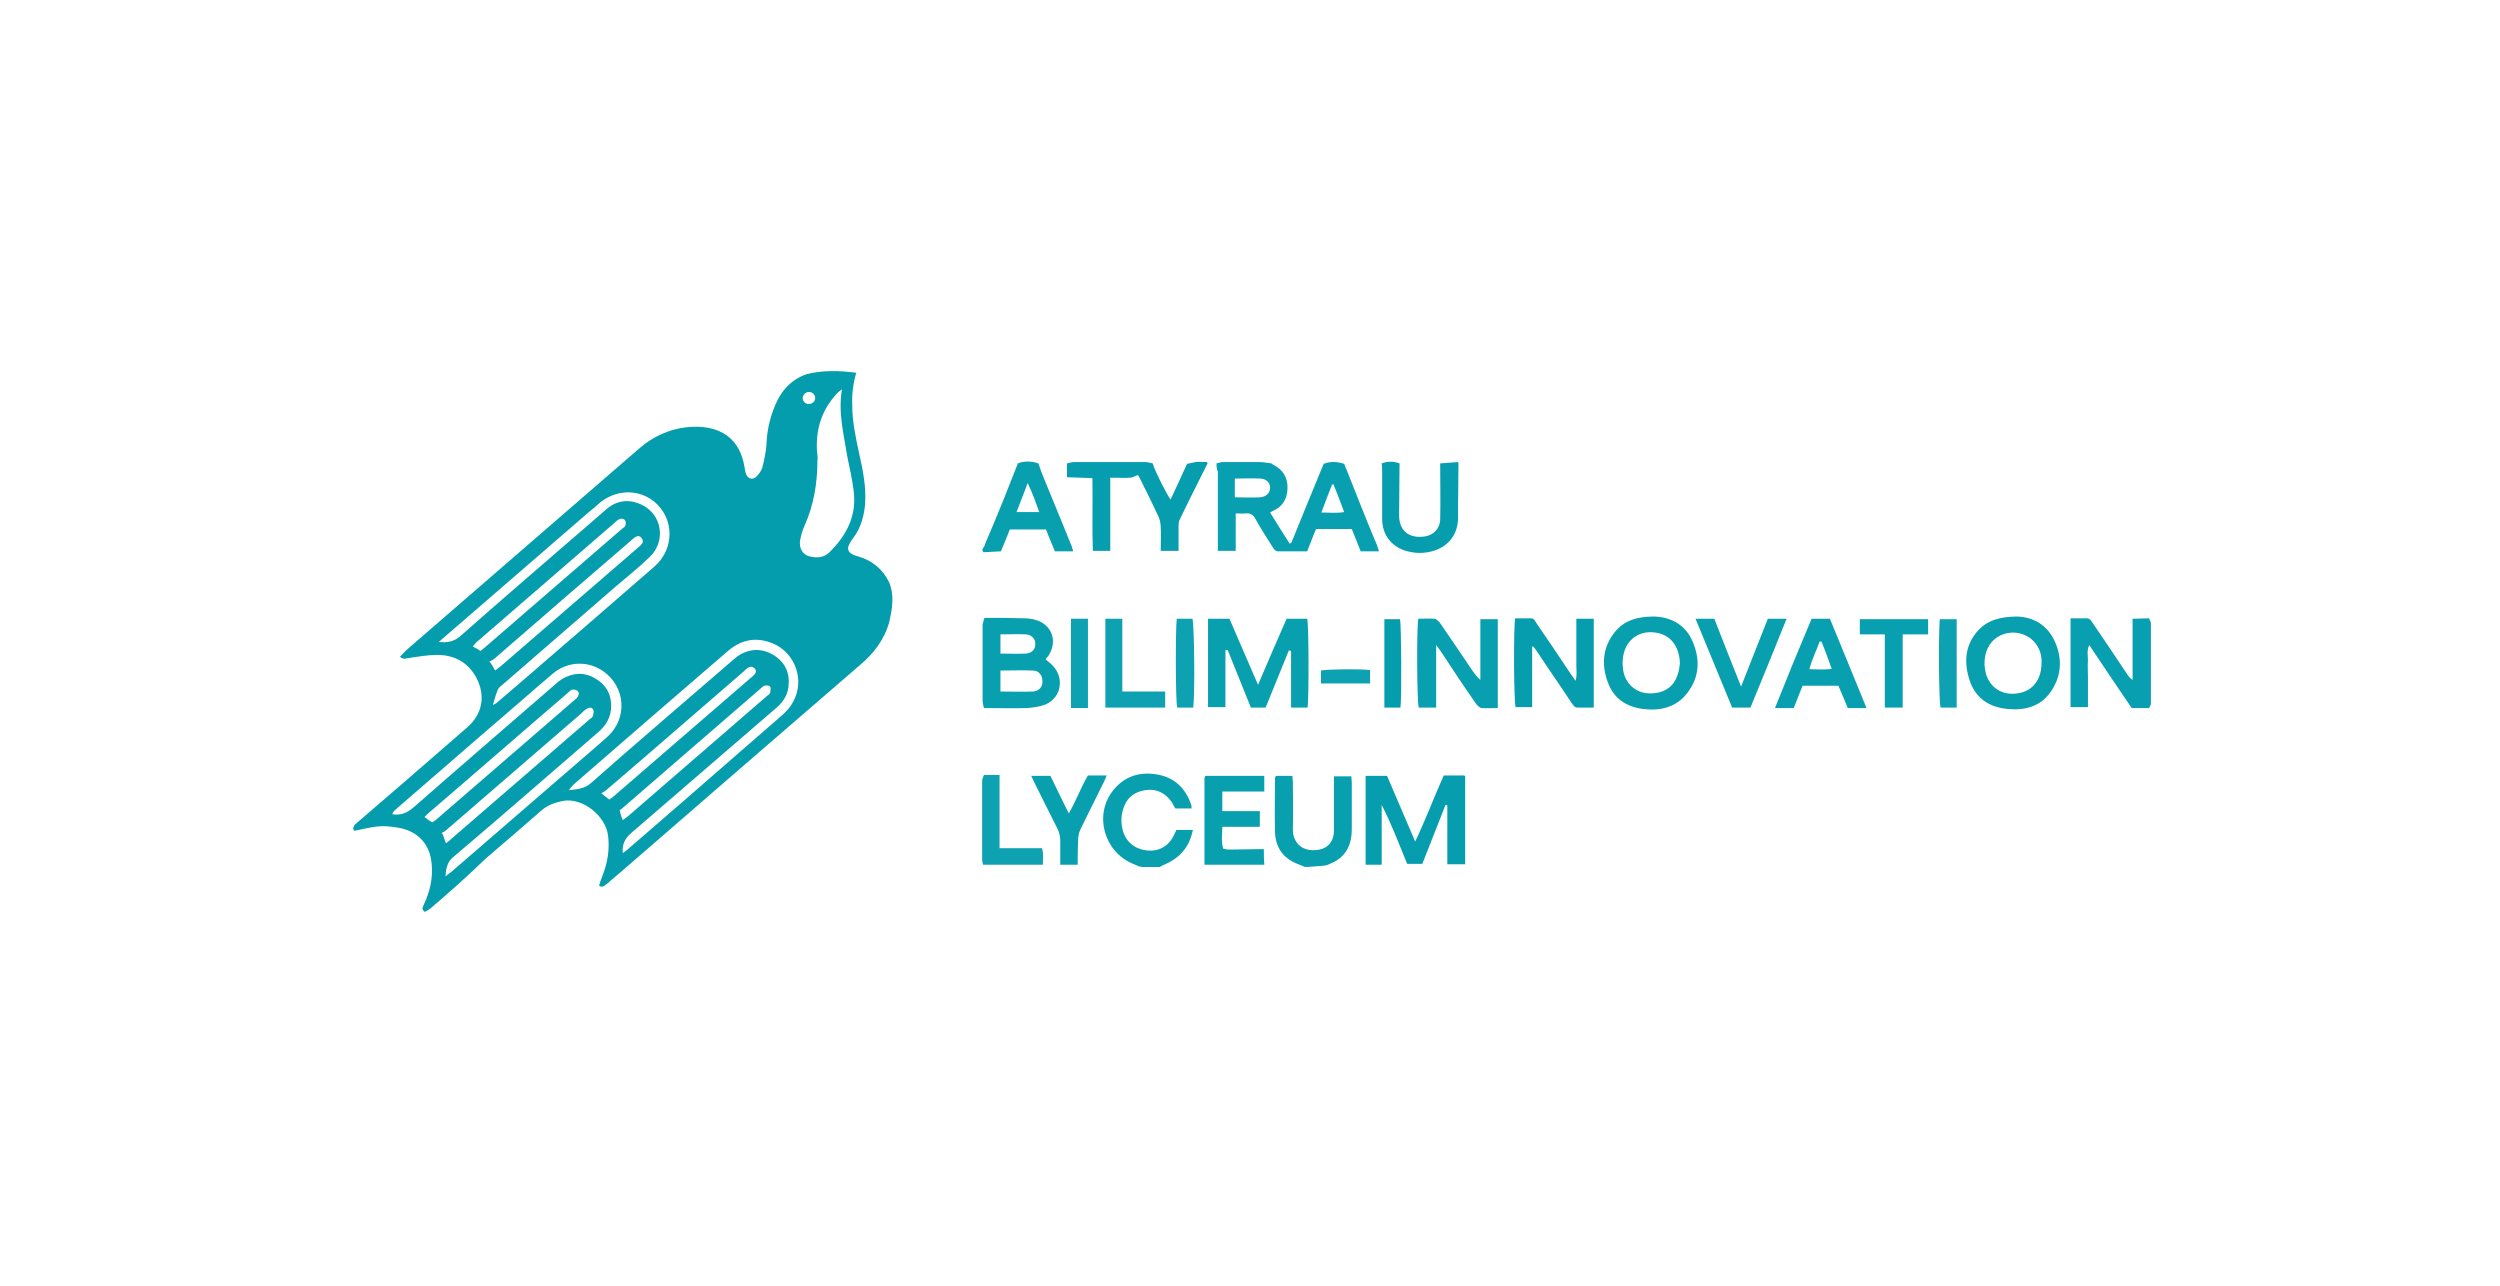 <?xml version="1.0" encoding="utf-8"?>
<!-- Generator: Adobe Illustrator 24.0.2, SVG Export Plug-In . SVG Version: 6.00 Build 0)  -->
<svg version="1.1" id="Layer_1" xmlns="http://www.w3.org/2000/svg" xmlns:xlink="http://www.w3.org/1999/xlink" x="0px" y="0px"
	 viewBox="0 0 560 288" style="enable-background:new 0 0 560 288;" xml:space="preserve">
<style type="text/css">
	.st0{fill:#049DAE;}
	.st1{fill:#089FB0;}
	.st2{fill:#089FAF;}
	.st3{fill:#069EAF;}
	.st4{fill:#0DA1B1;}
</style>
<g>
	<path class="st0" d="M96.3,203.6c-0.3,0.2-0.7,0.4-1,0.6c-0.1,0-0.2,0-0.3,0c-0.1-0.2-0.2-0.4-0.4-0.6c0.1-0.4,0.2-0.7,0.4-1.1
		c1.3-2.8,2-5.8,1.7-8.9c-0.3-4.2-2.8-7.2-7-8.1c-0.9-0.2-1.9-0.3-2.9-0.4c-2.5-0.2-4.9,0.5-7.4,1c-0.6-0.5-0.1-1,0.1-1.4
		c3.6-3.1,7.2-6.2,10.8-9.3c4.8-4.2,9.6-8.3,14.4-12.5c3.4-3,4.1-7.1,2-11.1c-1.9-3.5-5-5.1-8.8-5.1c-2.1,0-4.3,0.4-6.4,0.7
		c-0.6,0.1-1.2,0.4-1.9-0.3c0.6-0.6,1.2-1.3,1.8-1.8c17.2-14.9,34.3-29.7,51.5-44.6c3.5-3.1,7.6-4.9,12.3-5.1
		c6.2-0.2,10.6,2.6,11.6,9.2c0.1,0.4,0.1,0.9,0.3,1.3c0.4,1.2,1.5,1.5,2.4,0.6c0.6-0.6,1.1-1.4,1.3-2.1c0.4-1.7,0.8-3.4,0.9-5.2
		c0.1-2.6,0.6-5.1,1.5-7.5c1.3-3.7,3.5-6.7,7.5-8.1c3.7-0.9,7.4-0.8,11.1-0.3c-0.7,2.4-1,4.8-0.9,7.2c0,3.8,0.8,7.4,1.6,11.1
		c0.8,3.6,1.5,7.1,1.3,10.8c-0.2,2.8-0.9,5.5-2.6,7.8c-0.3,0.5-0.7,0.9-0.9,1.4c-0.6,1.1-0.4,1.8,0.7,2.4c0.4,0.2,0.7,0.3,1.1,0.4
		c3.2,0.9,5.6,2.8,7.1,5.9c0.7,1.8,0.8,3.6,0.6,5.5c-0.1,1.1-0.4,2.2-0.6,3.3c-1.1,4-3.5,7.1-6.6,9.7
		c-18.1,15.6-36.2,31.3-54.2,46.9c-0.9,0.7-1.7,1.5-2.6,2.2c-0.4,0.3-0.9,0.8-1.6,0.3c0.2-0.7,0.4-1.4,0.7-2.1c1.2-3,1.7-6,1.3-9.2
		c-0.6-4.4-5.7-8.5-10.1-7.7c-1.9,0.4-3.6,1-5,2.3c-4.1,3.6-8.2,7.1-12.4,10.7C104.6,196.4,100.5,200,96.3,203.6 M99.8,196.3
		c0.6-0.5,1-0.8,1.3-1c9.1-7.9,18.2-15.7,27.3-23.6c2.6-2.3,5.3-4.5,7.8-6.8c4.4-4.1,3.9-11-1-14.5c-3.5-2.5-8.2-2.3-11.5,0.6
		c-4.6,3.9-9.1,7.9-13.7,11.8c-7,6.1-14,12.1-21,18.2c-0.4,0.4-1,0.7-1.1,1.4c2,0.3,3.4-0.4,4.8-1.6c10.6-9.3,21.3-18.5,31.9-27.7
		c0.4-0.4,0.9-0.7,1.3-1c2.4-1.4,4.9-1.6,7.3-0.2c2.4,1.3,3.7,3.4,3.7,6.2c0,2.5-1.1,4.4-3,6c-10.8,9.3-21.5,18.7-32.4,27.9
		C100.3,193,99.9,194.3,99.8,196.3 M98.3,143.8c2,0.2,3.3-0.1,4.7-1.2c7.9-7,15.9-13.9,23.9-20.8c3-2.6,5.9-5.1,8.9-7.7
		c2.3-2,5-2.4,7.8-1.1c4.7,2.1,5.7,8.2,1.9,11.8c-2.4,2.3-5,4.4-7.6,6.6c-8.5,7.4-17.1,14.8-25.6,22.2c-0.4,0.3-0.8,0.7-0.9,1.2
		c-0.4,0.9-0.6,1.9-1,3.1c0.4-0.2,0.7-0.3,0.9-0.5c1.6-1.4,3.2-2.7,4.8-4.1c10.2-8.8,20.4-17.6,30.5-26.4c4-3.5,4.5-9.3,1.2-13.3
		c-3.4-4-9.1-4.4-13.3-1.1c-0.9,0.8-1.8,1.6-2.7,2.3c-10.6,9.2-21.3,18.4-31.9,27.6C99.4,142.8,99,143.2,98.3,143.8 M127.4,177
		c1.9-0.2,3.6-0.3,5.1-1.7c10.4-9.2,21-18.2,31.5-27.3c0.5-0.4,0.9-0.8,1.5-1.2c2.6-1.6,5.3-1.6,7.9,0c2.6,1.7,3.6,4.1,3.2,7.2
		c-0.3,2.1-1.5,3.6-3.1,4.9c-10.7,9.2-21.3,18.4-32,27.6c-1.4,1.2-2.2,2.5-2,4.6c0.5-0.4,1-0.7,1.4-1.1c8.1-7,16.2-14,24.3-21.1
		c3.3-2.9,6.7-5.8,10-8.7c2.1-1.8,3.4-4.1,3.6-6.9c0.2-3.8-1.9-7.4-5.3-9c-3.7-1.7-7.2-1.2-10.3,1.4c-11.6,10-23.2,20-34.8,30.1
		C128,176.3,127.7,176.6,127.4,177 M188.6,87.2c-0.4,0.3-0.6,0.5-0.8,0.6c-3.6,3.7-5.1,8.1-4.8,13.2c0.1,0.7,0.2,1.5,0.1,2.2
		c0,5-0.8,9.9-2.9,14.6c-0.5,1.1-0.8,2.2-1,3.4c-0.2,1.6,0.6,3,2,3.4c1.6,0.4,3.2,0.4,4.5-0.8c3.9-3.8,6.3-8.3,5.5-14
		c-0.3-2.5-0.9-5-1.4-7.5C189,97.2,187.7,92.4,188.6,87.2 M99.9,188.9c0.5-0.4,0.9-0.7,1.2-1c10.3-8.9,20.7-17.9,31-26.8
		c0.3-0.2,0.6-0.4,0.7-0.7c0.1-0.4,0.3-1,0.1-1.4c-0.3-0.6-0.9-0.6-1.5-0.2c-0.5,0.3-0.9,0.7-1.3,1.1c-10.1,8.7-20.1,17.4-30.2,26.1
		c-0.3,0.3-0.7,0.4-1,0.6c0.1,0.1,0.2,0.2,0.3,0.3C99.4,187.6,99.6,188.1,99.9,188.9 M96.9,184.2c0.3-0.3,0.6-0.4,0.8-0.6
		c10.3-8.9,20.7-17.9,31-26.8c0.3-0.2,0.5-0.4,0.7-0.7c0.3-0.5,0.4-1-0.1-1.4c-0.3-0.2-0.8-0.3-1.2-0.2c-0.3,0.1-0.6,0.4-0.9,0.7
		c-10.5,9-20.9,18.1-31.4,27.1c-0.2,0.2-0.4,0.4-0.7,0.7C95.7,183.5,96.2,183.9,96.9,184.2 M136.5,179.1c0.3-0.2,0.5-0.4,0.7-0.5
		c10.3-8.9,20.6-17.8,30.9-26.7c0.3-0.2,0.5-0.4,0.8-0.7c0.5-0.5,0.6-1,0.1-1.5c-0.5-0.5-1-0.4-1.5-0.1c-0.3,0.2-0.5,0.4-0.8,0.7
		c-10.3,8.9-20.5,17.8-30.8,26.6c-0.3,0.3-0.7,0.5-1.2,0.8C135.4,178.3,135.9,178.6,136.5,179.1 M139.5,183.7
		c0.5-0.4,0.8-0.6,1.1-0.8c10.4-9,20.8-18,31.2-27c0.3-0.2,0.6-0.4,0.7-0.7c0.1-0.4,0.2-1.1,0-1.4c-0.2-0.3-0.9-0.3-1.3-0.2
		c-0.3,0.1-0.6,0.5-0.9,0.7c-10.2,8.8-20.3,17.6-30.5,26.4c-0.3,0.3-0.7,0.6-1,0.8C139,182.4,139.2,183,139.5,183.7 M107.6,145.8
		c0.3-0.2,0.6-0.4,0.8-0.6c10.3-8.9,20.7-17.9,31-26.8c0.3-0.2,0.6-0.4,0.7-0.7c0.1-0.4,0.1-0.9-0.1-1.2c-0.2-0.2-0.7-0.4-1-0.3
		c-0.4,0.1-0.8,0.4-1.1,0.7c-10.4,9-20.8,18-31.1,26.9c-0.3,0.3-0.6,0.6-0.9,1C106.5,145.1,107,145.4,107.6,145.8 M110.9,150.2
		c0.5-0.4,0.9-0.7,1.3-1c10.3-8.9,20.5-17.7,30.8-26.6c0.3-0.2,0.5-0.4,0.7-0.7c0.4-0.4,0.4-0.9,0-1.4c-0.4-0.5-0.9-0.5-1.4-0.2
		c-0.4,0.3-0.8,0.6-1.2,1c-10.1,8.7-20.2,17.4-30.3,26.2c-0.3,0.3-0.8,0.5-1.2,0.7c0.1,0.1,0.2,0.2,0.3,0.3
		C110.3,149.1,110.6,149.6,110.9,150.2 M182.6,89.2c0-0.8-0.6-1.4-1.4-1.4c-0.8,0-1.4,0.7-1.4,1.4c0,0.7,0.6,1.3,1.3,1.3
		C182,90.5,182.6,89.9,182.6,89.2"/>
	<path class="st1" d="M481.4,158.6h-3.9c-3.2-4.7-6.3-9.3-9.5-14.1c-0.6,1.2-0.3,2.3-0.3,3.4c-0.1,1.2,0,2.4,0,3.6v3.4v3.5h-3.9
		v-19.9c1.3,0,2.4,0,3.6,0c0.8,0,1,0.6,1.4,1.1c2.6,3.8,5.2,7.7,7.8,11.6c0.3,0.4,0.6,0.8,1.1,1.1v-13.7c1.3,0,2.5-0.1,3.7-0.1
		c0.1,0.4,0.4,0.7,0.4,1.1c0,6.1,0,12.1,0,18.2C481.7,158,481.5,158.3,481.4,158.6"/>
	<path class="st1" d="M272.5,103.8c0.5-0.1,1-0.3,1.4-0.3c2.7,0,5.4,0,8.2,0c0.9,0,1.8,0.2,2.7,0.3c0.1,0.1,0.2,0.2,0.4,0.3
		c2.2,1.1,3.3,2.9,3.2,5.4c-0.1,2.4-1.2,4.1-3.4,5c-0.2,0.1-0.3,0.2-0.5,0.3c1.5,2.4,2.9,4.7,4.4,7c0.2-0.2,0.4-0.3,0.4-0.3
		c2.4-5.9,4.8-11.8,7.2-17.6c1.5-0.6,3-0.5,4.6,0c1.2,2.9,2.3,5.9,3.5,8.8c1.2,3.1,2.5,6.2,3.8,9.3c0.2,0.5,0.3,0.9,0.5,1.5h-4.1
		c-0.6-1.6-1.3-3.2-2-5h-8c-0.7,1.6-1.3,3.3-2,5c-2.1,0-4.3,0-6.4,0c-0.7,0-1-0.4-1.3-0.9c-1.3-2.1-2.7-4.2-3.9-6.4
		c-0.5-0.9-1.1-1.3-2.2-1.2c-0.7,0.1-1.3,0-2.2,0v8.4h-4v-1.9c0-5.3,0-10.6,0-15.8C272.5,105,272.5,104.4,272.5,103.8 M276.6,111.4
		c2,0,3.8,0.1,5.6,0c1.4-0.1,2.2-0.9,2.3-2c0.1-1.1-0.7-2.1-2.1-2.2c-1.9-0.1-3.8,0-5.8,0V111.4z M298.7,108.5c-0.1,0-0.2,0-0.3,0
		c-0.8,2-1.6,4.1-2.4,6.3c1.8,0,3.4,0.2,5.1-0.1C300.3,112.5,299.5,110.5,298.7,108.5"/>
	<path class="st2" d="M274.5,145.6v12.8h-3.9v-19.8h4.8c2.1,4.8,4.1,9.6,6.4,14.8c2.2-5.2,4.3-10,6.4-14.8c1.6,0,3.1,0,4.6,0
		c0.4,1.2,0.4,18,0.1,19.9h-3.7v-12.7c-0.1,0-0.3-0.1-0.5-0.1c-1.7,4.3-3.5,8.5-5.2,12.8h-3.3c-1.7-4.3-3.5-8.6-5.2-12.9
		C274.7,145.6,274.6,145.6,274.5,145.6"/>
	<path class="st3" d="M309.7,193.7c-1.3,0-2.5,0-3.8,0v-19.9h4.8c2,4.7,4.1,9.6,6.3,14.7c2.4-5,4.2-9.9,6.4-14.8h4.6
		c0,0,0.1,0.1,0.1,0.1c0,0,0.1,0.1,0.1,0.1c0,6.6,0,13.1,0,19.7h-4v-13.2c-0.1,0-0.2,0-0.4-0.1c-1.7,4.4-3.5,8.8-5.2,13.2
		c-1.1,0-2.3,0-3.4,0c-1.8-4.4-3.5-8.9-5.7-13.2V193.7z"/>
	<path class="st3" d="M239,103.8c0.5-0.1,1.1-0.3,1.6-0.3c5.3,0,10.7,0,16,0c0.5,0,1.1,0.2,1.6,0.3c0.6,2,3.2,7,4,8.1
		c1.3-2.7,2.5-5.4,3.7-8c0.6-0.1,1.3-0.3,1.9-0.4c0.8-0.1,1.7,0,2.6,0c0,0.1,0,0.2,0.1,0.3c-2.1,4.2-4.2,8.3-6.2,12.5
		c-0.3,0.5-0.3,1.2-0.3,1.8c0,1.7,0,3.5,0,5.3h-4c0-1.8,0.1-3.6,0-5.3c0-0.9-0.2-1.8-0.6-2.6c-1.2-2.6-2.5-5.2-3.8-7.8
		c-0.2-0.5-0.5-1-0.7-1.3c-0.6,0.2-1.1,0.5-1.6,0.6c-1.5,0.1-2.9,0-4.6,0v16.4h-3.9c-0.2-5.3,0-10.7-0.1-16.3
		c-1.9-0.1-3.7-0.1-5.7-0.2V103.8z"/>
	<path class="st2" d="M220.4,158.6c-0.1-0.5-0.3-1.1-0.3-1.6c0-5.7,0-11.4,0-17c0-0.5,0.3-1,0.4-1.6c2.9,0,5.9,0,8.8,0.1
		c1,0,1.9,0.1,2.8,0.4c3.6,1.1,4.8,4.8,2.8,7.9c-0.2,0.3-0.4,0.5-0.7,0.9c0.5,0.4,0.9,0.7,1.3,1.1c3,2.7,2.4,7.4-1.3,9
		c-1.3,0.5-2.7,0.7-4.1,0.8C226.9,158.7,223.6,158.6,220.4,158.6 M224.1,154.9c2.5,0,4.9,0.1,7.3,0c1.4-0.1,2.2-1.1,2.1-2.4
		c0-1.2-0.8-2.3-2.1-2.3c-2.4-0.1-4.8,0-7.3,0V154.9z M224.1,142.1v4.3c2,0,3.9,0.1,5.7,0c1.3-0.1,2.1-0.9,2.1-2
		c0.1-1.2-0.7-2.2-2.1-2.3C228,142,226.1,142.1,224.1,142.1"/>
	<path class="st1" d="M321.6,158.5h-3.8c-0.4-1.1-0.5-17.6-0.1-19.9c1.2,0,2.4-0.1,3.7,0c0.4,0.1,0.9,0.6,1.2,1
		c2.4,3.5,4.8,7,7.2,10.6c0.5,0.7,1,1.4,1.8,2.1v-13.6h3.9v19.9c-1.3,0-2.5,0.1-3.7,0c-0.4-0.1-0.9-0.6-1.2-1
		c-2.6-3.7-5.1-7.5-7.6-11.3c-0.3-0.5-0.7-1-1.3-1.8V158.5z"/>
	<path class="st3" d="M343.2,144.8v13.6h-3.7c-0.4-1.1-0.5-17.7-0.1-19.9c1.1,0,2.3,0,3.5,0c0.7,0,0.9,0.5,1.2,1
		c2.6,3.8,5.2,7.6,7.7,11.4c0.3,0.5,0.7,0.9,1.1,1.6c0.4-1.2,0.2-2.3,0.2-3.4c0-1.2,0-2.4,0-3.6v-3.4v-3.5h3.9v19.9
		c-1.2,0-2.4,0-3.6,0c-0.8,0-1-0.6-1.4-1.1c-2.5-3.8-5.1-7.5-7.6-11.3c-0.3-0.5-0.7-1-1.1-1.4C343.5,144.8,343.3,144.8,343.2,144.8"
		/>
	<path class="st2" d="M451.5,138.1c3.3,0,6.7,1.4,8.6,5.2c1.9,3.9,1.8,8-0.7,11.6c-2.3,3.4-5.9,4.3-9.8,3.9c-4-0.4-7.1-2.4-8.4-6.4
		c-1.4-4.2-1-8.2,2.2-11.5C445.4,138.9,448,138.2,451.5,138.1 M457.3,148.5c0-0.2,0-0.6,0-0.9c-0.3-3.4-2.9-5.8-6.3-5.9
		c-3.4,0-6,2.3-6.4,5.8c-0.1,0.9-0.1,1.8,0.1,2.7c0.5,3,2.8,5.1,5.8,5.2C454.6,155.5,457.3,152.9,457.3,148.5"/>
	<path class="st2" d="M370.5,138.1c3.5,0.1,6.9,1.6,8.6,5.5c1.8,4.1,1.6,8.1-1.2,11.7c-2.5,3.2-6.1,4-9.9,3.5
		c-3.8-0.5-6.6-2.4-7.9-6.1c-1.4-3.9-1.1-7.7,1.6-11.1C363.8,139,366.7,138.1,370.5,138.1 M376.3,148.6c-0.1-3.4-1.7-5.9-4.5-6.7
		c-4.4-1.2-8,1.4-8.3,5.9c-0.1,0.8,0,1.6,0.1,2.4c0.5,2.9,2.7,4.9,5.5,5.1c3.4,0.2,5.8-1.3,6.7-4.2
		C376.1,150.3,376.2,149.5,376.3,148.6"/>
	<path class="st2" d="M255.2,194.1c-0.5-0.2-0.9-0.4-1.4-0.6c-6.5-2.7-8.8-10.9-4.5-16.4c2.6-3.3,6.1-4.3,10-3.6
		c3.9,0.7,6.4,3.2,7.6,7c0,0.1,0,0.3,0,0.6h-3.6c-0.3-0.4-0.5-0.9-0.8-1.4c-1.5-2.1-3.4-3.1-6-2.7c-2.6,0.4-4.3,1.9-5,4.5
		c-0.4,1.5-0.4,3,0,4.5c0.7,2.6,2.7,4.2,5.4,4.5c2.6,0.3,4.8-0.9,6-3.3c0.2-0.4,0.4-0.8,0.6-1.3h3.7c-0.7,3.6-2.7,6.1-6,7.6
		c-0.5,0.2-0.9,0.4-1.4,0.7c-0.2,0-0.4,0-0.6,0h-3.5C255.6,194.1,255.4,194.1,255.2,194.1"/>
	<path class="st1" d="M405.8,138.6h4.1c2.7,6.6,5.4,13.1,8.2,20h-2.2h-2c-0.7-1.7-1.4-3.4-2.1-5h-8c-0.7,1.6-1.3,3.3-2,5h-4.2
		C400.3,151.8,403,145.2,405.8,138.6 M408,143.7c-0.1,0-0.3,0-0.4,0c-0.7,2-1.7,3.9-2.3,6.2c1.8,0,3.3,0.2,5-0.1
		C409.5,147.6,408.8,145.6,408,143.7"/>
	<path class="st2" d="M297.5,193.7c-0.3,0.1-0.5,0.1-0.8,0.2c-1.3,0.1-2.5,0.2-3.8,0.3c-0.2,0-0.4,0-0.6,0c-0.6-0.2-1.1-0.5-1.7-0.7
		c-3.3-1.3-4.9-3.8-5-7.2c-0.1-4,0-7.9,0-11.9c0-0.2,0.1-0.3,0.2-0.6h3.7c0,0.5,0.1,1,0.1,1.4c0,3.5,0.1,6.9,0,10.4
		c-0.1,3,2,5.5,6,4.7c2-0.4,3.2-2,3.2-4.2c0-3.4,0-6.8,0-10.2v-2h3.9c0,0.4,0.1,0.9,0.1,1.4c0,3.5,0,6.9,0,10.4
		c0,3.7-1.4,6.4-4.9,7.8C297.8,193.5,297.6,193.6,297.5,193.7"/>
	<path class="st2" d="M228,103.8c1.5-0.6,3.1-0.5,4.6,0c0.4,1.2,0.8,2.3,1.3,3.5c1.9,4.7,3.9,9.4,5.8,14.2c0.3,0.6,0.5,1.2,0.7,2
		h-4.1c-0.7-1.6-1.3-3.2-2-4.9h-8.1c-0.6,1.6-1.3,3.2-2,4.9c-1.3,0.1-2.6,0.1-3.9,0.2c-0.7-0.7,0.3-1.1,0.3-1.7
		c1.5-3.5,3-7.1,4.4-10.6C226.1,108.7,227,106.3,228,103.8 M227.7,114.7h5.1c-0.8-2.2-1.5-4.2-2.6-6.5
		C229.3,110.5,228.6,112.5,227.7,114.7"/>
	<path class="st2" d="M283.1,190.2c0,1.2,0,2.3,0.1,3.5h-13.4c0-6.5,0-12.9,0-19.4c0-0.2,0.1-0.3,0.2-0.5h13.2v3.5h-9.4v4.4h8.4v3.5
		h-8.4c0,1.7-0.3,3.3,0.2,4.9c0.4,0.1,0.9,0.2,1.3,0.2C277.8,190.3,280.5,190.2,283.1,190.2"/>
	<path class="st3" d="M326.6,103.5c0,0.1,0.1,0.2,0.1,0.3l-0.1,10.4c0,0.7,0,1.5,0,2.2c-0.2,3.8-2.6,6.4-6.3,7.2
		c-1.7,0.4-3.4,0.3-5-0.1c-3.5-0.9-5.7-3.6-5.7-7.3c0-3.5,0-7,0-10.5c0-0.6,0-1.2-0.1-1.9c1.3-0.5,2.7-0.5,4,0
		c0,3.9-0.1,7.7-0.1,11.6c0,3.4,2.1,5.2,5.5,4.8c2.1-0.2,3.6-1.7,3.7-3.8c0.1-4.2,0-8.4,0-12.6C324,103.7,325.3,103.6,326.6,103.5"
		/>
	<path class="st2" d="M396,138.6h4.2c-2.7,6.8-5.4,13.3-8.1,19.9H388c-2.7-6.6-5.4-13.1-8.2-19.9h4.2c1.9,4.9,3.9,9.9,6,15.2
		C392.1,148.5,394,143.6,396,138.6"/>
	<path class="st2" d="M241.4,193.7c-1.3,0-2.6,0-3.9,0c0-1.8,0-3.6,0-5.4c0-0.9-0.2-1.8-0.6-2.6c-1.7-3.4-3.4-6.8-5.1-10.2
		c-0.2-0.5-0.5-1-0.8-1.7h4.3c1.3,2.7,2.6,5.4,4.1,8.4c1.7-2.9,2.7-5.8,4.3-8.5h4.2c-0.2,0.5-0.4,1-0.6,1.4c-1.7,3.5-3.5,7-5.2,10.5
		c-0.4,0.8-0.6,1.7-0.6,2.6C241.4,190,241.4,191.9,241.4,193.7"/>
	<polygon class="st1" points="431.9,138.7 431.9,142.1 426.2,142.1 426.2,158.5 422.2,158.5 422.2,142.1 416.6,142.1 416.6,138.7 	
		"/>
	<polygon class="st4" points="247.6,158.5 247.6,138.6 251.4,138.6 251.4,154.9 261,154.9 261,158.5 	"/>
	<path class="st4" d="M233.6,193.7h-13.4c-0.1-0.4-0.2-0.8-0.2-1.2c0-5.8,0-11.7,0-17.5c0-0.5,0.2-0.9,0.4-1.4h3.5V190h9.5
		C233.8,191.3,233.6,192.5,233.6,193.7"/>
	<polygon class="st4" points="239.9,138.6 243.7,138.6 243.7,158.6 241.9,158.6 239.9,158.6 	"/>
	<path class="st4" d="M267.3,158.5h-3.6c-0.4-1.2-0.4-18-0.1-19.9h3.5C267.5,139.8,267.7,154.5,267.3,158.5"/>
	<path class="st4" d="M438.3,158.5h-3.6c-0.4-1.2-0.5-15.3-0.2-19.8h3.8V158.5z"/>
	<path class="st0" d="M313.7,158.5h-3.6v-19.8h3.5C313.9,139.8,314,156.5,313.7,158.5"/>
	<path class="st4" d="M306.9,153.1h-11v-2.9c1.2-0.3,9.2-0.4,11-0.1V153.1z"/>
</g>
</svg>

